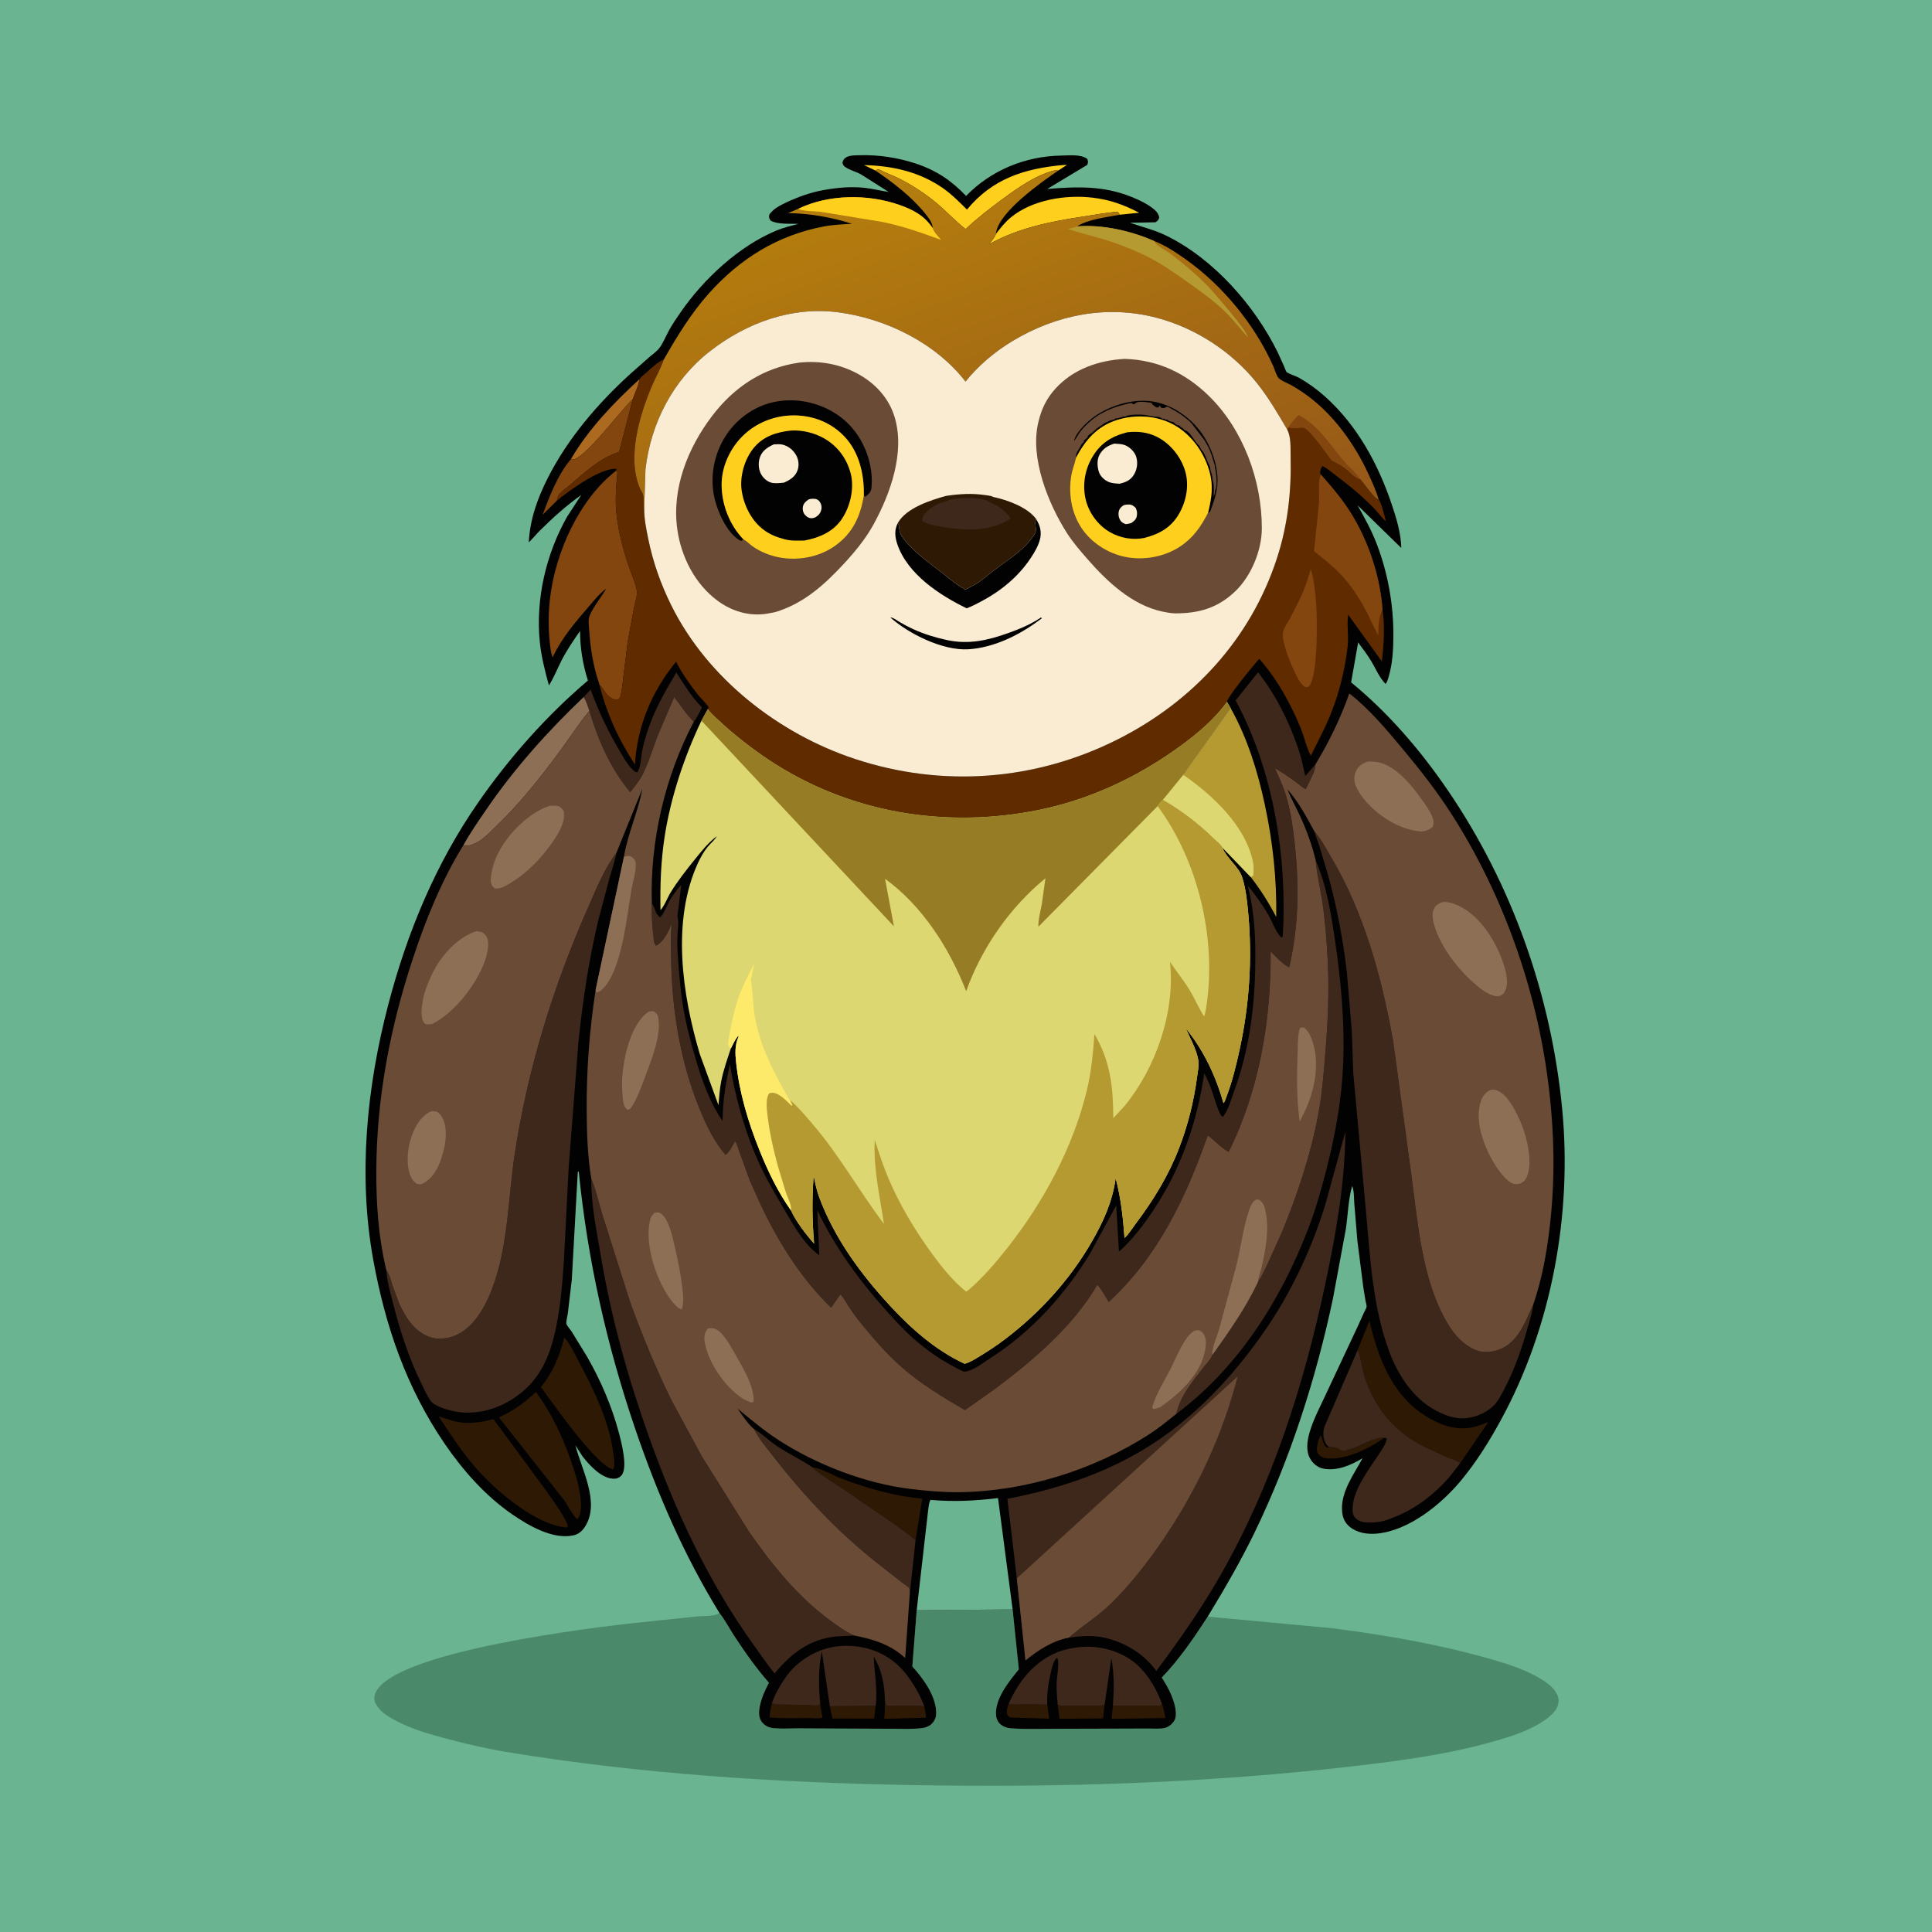 <svg version="1.1" xmlns="http://www.w3.org/2000/svg" style="display: block;" viewBox="0 0 2048 2048" width="1024" height="1024">
<defs>
	<linearGradient id="Gradient1" gradientUnits="userSpaceOnUse" x1="948.303" y1="181.351" x2="1112.09" y2="643.802">
		<stop class="stop0" offset="0" stop-opacity="1" stop-color="rgb(181,126,13)"/>
		<stop class="stop1" offset="1" stop-opacity="1" stop-color="rgb(150,88,25)"/>
	</linearGradient>
</defs>
<path transform="translate(0,0)" fill="rgb(106,180,145)" d="M -0 -0 L 2048 0 L 2048 2048 L -0 2048 L -0 -0 z"/>
<path transform="translate(0,0)" fill="rgb(74,138,106)" d="M 971.741 1706.96 L 1073.43 1706.07 L 1080 1769.57 C 1069.62 1782.34 1053.89 1801.4 1055.93 1819 C 1056.38 1822.85 1058.29 1826.31 1061.45 1828.58 C 1064.59 1830.83 1067.7 1831.69 1071.5 1832.01 C 1085.94 1833.23 1100.81 1832.65 1115.3 1832.6 L 1183.45 1832.42 L 1217.25 1832.31 C 1222.68 1832.29 1230 1832.98 1235.21 1831.61 C 1239.19 1830.56 1243.57 1826.78 1245.27 1823.05 C 1248.6 1815.7 1244.36 1803.29 1241.37 1796.19 C 1238.72 1789.91 1235.16 1784.02 1231.51 1778.28 C 1250.43 1758.61 1265.42 1736.48 1280.25 1713.69 L 1412.5 1725.98 C 1469.25 1733.36 1525.95 1743.03 1581 1758.93 C 1599.62 1764.31 1619.1 1770.51 1635.5 1781.04 C 1640.84 1784.47 1646.75 1789 1649.78 1794.69 L 1650.32 1795.74 C 1652.2 1799.18 1652.57 1802.07 1651.87 1806 C 1650.63 1813.02 1643.83 1818.91 1638.34 1822.85 C 1622.48 1834.24 1602.45 1840.5 1583.88 1845.83 C 1536.04 1859.55 1485.84 1866.28 1436.52 1872.04 C 1281.76 1890.12 1126.31 1895.01 970.593 1892.33 C 825.695 1889.84 680.597 1880.81 537.502 1857.27 C 516.241 1853.78 495.259 1848.89 474.438 1843.38 C 456.547 1838.64 438.747 1833.7 422.176 1825.3 C 414.592 1821.45 405.438 1816.67 400.497 1809.48 L 399.853 1808.5 L 397.777 1805.15 C 396.37 1802.14 396.593 1798.01 397.807 1795 C 415.88 1750.16 632.915 1724.58 679.498 1719.69 L 738.421 1713.56 C 744.976 1712.87 755.178 1713.48 760.999 1710.82 L 762.735 1709.97 C 768.601 1717.3 773.208 1726.3 778.365 1734.19 C 789.569 1751.33 801.651 1768.35 815.105 1783.78 C 810.778 1791.92 806.817 1800.74 805.198 1809.88 C 804.307 1814.91 804.169 1820.83 807.394 1825.11 C 810.642 1829.42 814.876 1831.42 820.154 1831.93 C 828.434 1832.74 837.233 1832.11 845.568 1832.11 L 888.277 1832.32 L 942.969 1832.56 C 954.188 1832.59 965.997 1833.19 977.154 1831.91 C 980.736 1831.5 984.276 1830.31 987.019 1827.92 C 989.967 1825.36 992.135 1821.44 992.338 1817.5 C 993.293 1799.06 978.787 1779.35 967.1 1766.55 L 971.741 1706.96 z"/>
<path transform="translate(0,0)" fill="rgb(2,2,2)" d="M 762.735 1709.97 C 724.893 1648.38 696.979 1583.77 673.642 1515.49 C 643.276 1426.64 622.759 1335.18 613.5 1241.72 L 612.464 1242.5 L 606.145 1356.39 L 601.912 1392.36 C 601.627 1394.39 599.913 1401.57 600.395 1403.25 C 600.99 1405.33 604.716 1409.54 605.98 1411.5 L 622.25 1438 C 636.569 1462.83 648.63 1490.78 655.949 1518.5 C 658.446 1527.96 666.291 1556.91 658.332 1564.5 C 655.785 1566.93 652.989 1567.75 649.5 1567.47 C 636.817 1566.46 624.734 1553.11 617.451 1543.71 L 609.964 1532.12 C 616.179 1557.12 636.131 1591.89 620.676 1617.5 C 617.801 1622.26 613.862 1626.13 608.32 1627.43 C 586.488 1632.55 560.405 1617.23 543.301 1605.5 C 514.655 1585.84 490.717 1558.76 471.235 1530.22 C 430.678 1470.81 408.418 1405.68 395.629 1335.32 C 379.365 1245.84 388.772 1151.72 411.745 1064.31 C 431.789 988.059 461.814 915.594 506.934 850.613 C 539.494 803.72 579.556 758.321 623.218 721.39 C 617.816 704.604 614.884 686.558 614.864 668.901 C 607.933 678.785 601.12 688.8 595.559 699.536 C 590.919 708.493 587.285 718.072 581.883 726.598 C 577.698 711.178 573.73 695.952 572.166 680 C 567.745 634.929 578.827 587.205 601.066 547.887 L 616.152 524.663 C 600.452 535.892 585.931 548.882 572.247 562.491 C 568.202 566.513 564.62 571.032 560.521 574.971 C 561.724 550.664 569.727 528.307 580.652 506.72 C 601.968 464.603 633.901 427.374 668.756 395.813 L 688.343 378.513 C 691.686 375.604 695.912 372.787 698.648 369.303 C 702.828 363.981 705.872 356.254 709.161 350.239 C 712.856 343.483 717.282 337.074 721.663 330.748 C 745.935 295.7 783.026 261.125 822.643 244.535 C 830.268 241.342 838.431 239.417 846.396 237.269 C 837.709 236.938 824.638 238.131 817 233.933 C 814.989 230.933 815.027 231.055 815.5 227.473 C 819.919 221.175 827.013 217.622 833.843 214.44 C 846.578 208.505 859.488 203.87 873.35 201.418 C 887.762 198.868 902.046 197.534 916.663 199.115 C 925.232 200.042 933.502 202.289 941.971 203.444 L 913 185.044 C 907.653 181.999 900.358 180.323 895.587 176.746 C 893.797 175.404 893.637 174.533 893.013 172.5 C 893.801 169.618 894.35 168.362 897 166.76 C 900.803 164.46 907.035 164.703 911.354 164.558 C 930.907 163.904 951.434 167.069 970.056 173.137 C 992.302 180.384 1008.08 191.042 1024.11 207.679 C 1050.48 180.504 1086.83 165.561 1124.79 164.921 C 1133.19 164.78 1145.87 163.296 1152.62 168.5 C 1153.49 171.629 1153.67 171.808 1152.5 174.8 L 1110.11 200.321 C 1141.86 197.77 1169.71 196.624 1199.91 208.911 C 1208.12 212.251 1217.4 216.614 1224.08 222.552 C 1226.74 224.922 1228.01 227.067 1228.86 230.5 C 1227.71 233.639 1227.6 233.76 1224.83 235.63 L 1197.82 236.15 C 1211.09 240.685 1223.94 243.715 1236.69 249.996 C 1286.81 274.695 1330.1 323.997 1354.49 373.602 L 1361.37 388.746 C 1361.84 389.795 1363.1 393.637 1363.79 394.28 C 1366.13 396.45 1373.74 398.564 1377.01 400.432 C 1386.81 406.024 1396.28 412.896 1404.68 420.428 C 1438.82 451.043 1461.08 492.138 1475.47 535.165 C 1480.47 550.138 1484.98 565.022 1485.44 580.907 L 1439.12 535.651 C 1446.33 548.691 1453.65 561.732 1459.04 575.656 C 1471.25 607.186 1477.29 641.016 1477.04 674.812 C 1476.93 688.853 1476.12 703.459 1472.16 717 C 1471.37 719.692 1470.59 722.876 1468.75 724.999 C 1462 718.084 1458.56 709.141 1453.64 700.975 C 1449.44 693.998 1444.44 687.465 1439.57 680.95 L 1439.37 682.847 L 1432.24 723.328 C 1471.85 755.785 1505.73 795.312 1534.55 837.487 C 1602.83 937.398 1644.4 1055.09 1655.97 1175.5 C 1666.7 1287.1 1644.94 1406.42 1591.08 1505.16 C 1578.69 1527.85 1565.08 1549.77 1548.52 1569.68 C 1527.65 1594.78 1493.08 1622.83 1459.17 1625.7 C 1449.26 1626.54 1438.42 1624.93 1430.63 1618.38 C 1424.84 1613.51 1422.91 1607.81 1422.58 1600.4 C 1421.71 1580.62 1435.44 1562.45 1444.31 1545.8 C 1432.15 1553.26 1416.66 1559.87 1402.05 1556.64 C 1396.62 1555.44 1391.9 1551.37 1389.09 1546.69 C 1383.94 1538.12 1385.63 1527.37 1388.26 1518.24 C 1392.16 1504.7 1399.13 1491.72 1405.04 1478.94 L 1439.24 1406.04 L 1445.96 1391.24 C 1446.65 1389.7 1448.39 1386.86 1448.65 1385.27 C 1448.85 1383.95 1447.88 1380.97 1447.63 1379.55 L 1445.17 1364.66 L 1438.86 1315.14 L 1435.6 1275.7 C 1435.17 1270.13 1435.52 1262.32 1433.36 1257.22 C 1429.23 1271.34 1428.81 1288.33 1426.65 1302.94 L 1412.93 1376.82 C 1394.98 1461.4 1367.73 1546.49 1329.98 1624.39 C 1315.08 1655.12 1297.94 1684.51 1280.25 1713.69 C 1265.42 1736.48 1250.43 1758.61 1231.51 1778.28 C 1235.16 1784.02 1238.72 1789.91 1241.37 1796.19 C 1244.36 1803.29 1248.6 1815.7 1245.27 1823.05 C 1243.57 1826.78 1239.19 1830.56 1235.21 1831.61 C 1230 1832.98 1222.68 1832.29 1217.25 1832.31 L 1183.45 1832.42 L 1115.3 1832.6 C 1100.81 1832.65 1085.94 1833.23 1071.5 1832.01 C 1067.7 1831.69 1064.59 1830.83 1061.45 1828.58 C 1058.29 1826.31 1056.38 1822.85 1055.93 1819 C 1053.89 1801.4 1069.62 1782.34 1080 1769.57 L 1073.43 1706.07 L 971.741 1706.96 L 967.1 1766.55 C 978.787 1779.35 993.293 1799.06 992.338 1817.5 C 992.135 1821.44 989.967 1825.36 987.019 1827.92 C 984.276 1830.31 980.736 1831.5 977.154 1831.91 C 965.997 1833.19 954.188 1832.59 942.969 1832.56 L 888.277 1832.32 L 845.568 1832.11 C 837.233 1832.11 828.434 1832.74 820.154 1831.93 C 814.876 1831.42 810.642 1829.42 807.394 1825.11 C 804.169 1820.83 804.307 1814.91 805.198 1809.88 C 806.817 1800.74 810.778 1791.92 815.105 1783.78 C 801.651 1768.35 789.569 1751.33 778.365 1734.19 C 773.208 1726.3 768.601 1717.3 762.735 1709.97 z"/>
<path transform="translate(0,0)" fill="rgb(46,25,5)" d="M 1467.08 1524.15 C 1451.58 1535.79 1424.12 1548.81 1404.5 1545.63 C 1401.67 1545.18 1398.78 1543.31 1397.1 1541 C 1394.89 1537.95 1396.54 1530.75 1397.46 1527.31 L 1399.5 1521.81 L 1400.68 1522.5 L 1400.99 1523.73 C 1401.94 1527.42 1403.03 1530.28 1405.05 1533.5 L 1407.47 1534.74 L 1408.76 1533.86 C 1411.86 1533.99 1416.25 1534.04 1418.88 1535.79 C 1419.81 1536.41 1421.86 1537.97 1423 1538.08 C 1425.43 1538.3 1429.28 1536.88 1431.66 1536.17 C 1442.59 1532.92 1456.11 1523.43 1467.08 1524.15 z"/>
<path transform="translate(0,0)" fill="rgb(46,25,5)" d="M 937.996 1802.37 L 939.24 1807.5 C 942.371 1808.88 946.75 1808.32 950.188 1808.34 C 959.854 1808.41 970.222 1807.7 979.786 1808.86 C 980.778 1812.75 981.17 1816.82 981.714 1820.8 L 937.2 1822.04 C 938.159 1815.54 937.964 1808.93 937.996 1802.37 z"/>
<path transform="translate(0,0)" fill="rgb(46,25,5)" d="M 879.688 1808.69 L 928.262 1808.25 L 926.659 1821.75 L 882.366 1821.67 L 879.688 1808.69 z"/>
<path transform="translate(0,0)" fill="rgb(46,25,5)" d="M 1069.24 1806 C 1074.07 1807.61 1079.95 1806.6 1085 1806.61 L 1110.19 1807.03 L 1112.12 1821.86 L 1071.07 1820.65 C 1069.65 1819.76 1068.52 1819.49 1067.88 1817.83 C 1066.43 1814.1 1068.05 1809.62 1069.24 1806 z"/>
<path transform="translate(0,0)" fill="rgb(46,25,5)" d="M 1121.17 1806.99 C 1126.11 1809.02 1133.54 1808.02 1138.9 1807.99 C 1149.42 1807.92 1160.36 1808.44 1170.82 1807.56 L 1169.34 1821.6 L 1123.09 1821.95 L 1121.17 1806.99 z"/>
<path transform="translate(0,0)" fill="rgb(46,25,5)" d="M 1231.77 1806.14 C 1233.5 1811.04 1234.4 1816.07 1235.4 1821.16 L 1178.25 1822.04 L 1179.75 1808.02 L 1230 1807.97 L 1231.77 1806.14 z"/>
<path transform="translate(0,0)" fill="rgb(46,25,5)" d="M 818.257 1805.22 C 821.611 1807.31 826.473 1806.86 830.342 1806.95 L 855.432 1807.41 C 858.417 1807.46 864.337 1808.42 867.005 1807.69 C 868.474 1807.29 868.531 1807.07 869.449 1806.2 L 871.854 1820.84 C 867.918 1822.04 861.427 1821.23 857.217 1821.24 C 843.419 1821.28 829.458 1821.77 815.704 1820.56 C 816.025 1815.33 817.137 1810.33 818.257 1805.22 z"/>
<path transform="translate(0,0)" fill="rgb(172,106,32)" d="M 677.708 402.081 C 677.121 409.058 672.917 416.541 670.705 423.265 C 658.589 433.782 619.235 487.907 606.555 487.039 L 605.141 486.8 C 623.813 454.806 650.609 426.927 677.708 402.081 z"/>
<path transform="translate(0,0)" fill="rgb(130,70,14)" d="M 670.705 423.265 L 656.288 479.087 L 654.554 479.662 C 634.88 486.474 619.052 501.497 603.527 514.713 C 600.12 517.614 593.59 521.923 591.63 525.801 L 590.243 530.824 L 575.214 545.662 C 582.42 526.21 591.517 502.571 605.141 486.8 L 606.555 487.039 C 619.235 487.907 658.589 433.782 670.705 423.265 z"/>
<path transform="translate(0,0)" fill="rgb(46,25,5)" d="M 860.972 1555.3 C 871.685 1556.74 881.626 1563.46 891.71 1567.26 C 919.388 1577.69 948.073 1586.09 977.665 1588.63 L 970.59 1632.02 C 968.914 1631.55 965.877 1628.65 964.375 1627.53 L 948.876 1616.17 L 893.899 1578.48 C 882.819 1571.03 870.916 1564.3 860.972 1555.3 z"/>
<path transform="translate(0,0)" fill="rgb(254,207,29)" d="M 1055.74 247.917 C 1060.54 241.608 1065.74 235.159 1071.92 230.157 C 1094.67 211.746 1129.59 206.177 1158.06 209.524 C 1176.73 211.718 1190.97 216.971 1207.62 225.522 L 1187.08 227.591 L 1184.86 224.472 C 1173.32 225.249 1161.51 227.527 1150.06 229.258 C 1114.66 234.612 1080.25 241.185 1048.57 258.807 C 1050.9 255.578 1054.57 251.679 1055.74 247.917 z"/>
<path transform="translate(0,0)" fill="rgb(254,207,29)" d="M 927.748 180.645 L 915.89 174.994 C 946.215 175.708 975.306 182.19 1000.44 200.081 C 1009.44 206.486 1017.18 214.43 1025.02 222.161 C 1052.06 189.466 1085.8 178.645 1126.95 174.923 L 1130.96 174.805 L 1121.95 180.719 C 1120.37 180.649 1118.65 180.415 1117.1 180.817 C 1097.97 185.796 1079.65 198.644 1063.95 210.148 C 1049.9 220.442 1036.3 230.908 1023.58 242.855 C 1012.25 234 1002.47 223.119 991.279 214.036 C 979.584 204.547 966.599 196.068 953.155 189.28 C 946.533 185.935 939.413 183.544 932.851 180.17 C 930.774 179.101 929.914 179.998 927.748 180.645 z"/>
<path transform="translate(0,0)" fill="rgb(61,40,27)" d="M 618.704 738.878 L 626.104 730.974 C 634.376 754.041 645.101 776.301 657.651 797.339 C 661.93 804.512 666.819 813.52 673.64 818.403 L 675.665 818.651 C 679.524 812.559 679.545 801.235 681.082 794.1 C 682.713 786.524 684.982 779.055 687.5 771.729 C 694.885 750.245 705.439 732.324 716.931 712.871 C 725.157 725.408 733.318 739.296 744.091 749.839 C 741.511 754.924 739.049 760.582 735.494 765.054 C 727.601 757.567 721.485 747.431 714.616 738.919 L 697.163 779.944 C 691.904 793.665 687.442 809.217 680.563 822.13 C 677.266 828.32 672.259 834.15 668.119 839.832 C 647.502 815.265 633.765 784.19 624.797 753.571 C 622.934 748.459 621.638 743.517 618.704 738.878 z"/>
<path transform="translate(0,0)" fill="rgb(141,111,86)" d="M 618.704 738.878 C 621.638 743.517 622.934 748.459 624.797 753.571 C 614.269 766.069 605.289 780.17 595.624 793.374 C 574.277 822.535 551.343 851.644 525.205 876.61 C 517.957 883.534 511.098 891.355 501.5 894.908 L 500.089 895.439 C 496.897 896.603 494.523 897.323 491.232 895.922 C 498.13 883.172 506.837 870.859 514.988 858.879 C 544.645 815.29 580.547 775.183 618.704 738.878 z"/>
<path transform="translate(0,0)" fill="rgb(46,25,5)" d="M 568.114 1475.49 C 584.515 1497.94 595.778 1521.58 604.962 1547.69 C 610.031 1562.11 614.613 1576.5 615.706 1591.84 C 616.119 1597.65 615.951 1606.03 611.927 1610.61 C 606.847 1605.71 602.49 1596.93 598.485 1590.88 L 528.892 1502.52 C 544.21 1495.5 555.907 1487.14 568.114 1475.49 z"/>
<path transform="translate(0,0)" fill="rgb(46,25,5)" d="M 598.174 1417.75 C 604.202 1424.21 608.701 1434.28 612.897 1442.09 C 630.102 1474.11 647.232 1509.28 650.822 1546 C 651.163 1549.48 651.902 1554.89 649.682 1557.6 C 644.713 1555.98 640.942 1552.5 636.901 1549.3 C 612.44 1525.79 593.62 1497.56 573.415 1470.46 C 586.599 1453.72 592.866 1438.32 598.174 1417.75 z"/>
<path transform="translate(0,0)" fill="rgb(46,25,5)" d="M 1439.28 1430.85 L 1451.67 1399.99 C 1459.97 1436.12 1473.74 1474.25 1505.02 1496.81 C 1520.47 1507.96 1539.24 1516.66 1558.82 1513.41 C 1565.3 1512.33 1571.58 1509.74 1577.69 1507.43 L 1547.79 1551.15 C 1544.89 1548.05 1538.45 1546.55 1534.5 1544.89 L 1510.47 1533.88 C 1478.84 1518.3 1457.76 1493.73 1446.82 1459.85 C 1443.96 1450.99 1443.04 1441.32 1439.95 1432.68 L 1439.28 1430.85 z"/>
<path transform="translate(0,0)" fill="rgb(46,25,5)" d="M 464.907 1501.4 L 479.676 1506.07 L 481.336 1506.5 C 494.866 1510.08 509.837 1508.01 523.057 1504.3 L 576.342 1576.67 C 585.353 1589.42 594.67 1601.46 601.5 1615.58 L 601.785 1618.84 C 599.631 1619.26 597.956 1619.03 595.826 1618.63 C 579.808 1615.61 564.36 1607.01 551.144 1597.8 C 531.942 1584.41 513.996 1567.92 499.115 1549.81 C 486.505 1534.46 475.93 1517.87 464.907 1501.4 z"/>
<path transform="translate(0,0)" fill="rgb(61,40,27)" d="M 799.445 1514.96 C 808.032 1519.87 815.524 1527.56 823.906 1533.12 C 835.904 1541.07 849.116 1547.24 860.972 1555.3 C 870.916 1564.3 882.819 1571.03 893.899 1578.48 L 948.876 1616.17 L 964.375 1627.53 C 965.877 1628.65 968.914 1631.55 970.59 1632.02 L 964.416 1689.34 C 964.267 1687.87 964.377 1684.73 963.825 1683.5 C 963.286 1682.29 957.646 1678.69 956.348 1677.68 L 930.876 1657.65 C 888.464 1624.52 851.133 1584.53 818.286 1541.99 C 811.745 1533.52 803.932 1524.67 799.445 1514.96 z"/>
<path transform="translate(0,0)" fill="rgb(61,40,27)" d="M 1069.24 1806 C 1080.06 1781.52 1096.94 1760.49 1122.58 1750.77 C 1127.52 1748.9 1132.81 1747.78 1138 1746.91 L 1139.48 1746.65 C 1160.75 1743.21 1184.2 1748.33 1201.42 1761.4 C 1215.28 1771.92 1226 1789.96 1231.77 1806.14 L 1230 1807.97 L 1179.75 1808.02 C 1180.91 1790.19 1181.28 1775.38 1178.1 1757.67 L 1170.82 1807.56 C 1160.36 1808.44 1149.42 1807.92 1138.9 1807.99 C 1133.54 1808.02 1126.11 1809.02 1121.17 1806.99 C 1120.6 1799.7 1119.92 1792.31 1120.02 1784.99 C 1120.12 1777.84 1123.08 1764.43 1121.04 1758 L 1119.84 1757.68 C 1116.76 1760.99 1115.37 1766.67 1114.34 1771.04 C 1111.78 1781.92 1109.79 1793.31 1110.07 1804.51 L 1110.19 1807.03 L 1085 1806.61 C 1079.95 1806.6 1074.07 1807.61 1069.24 1806 z"/>
<path transform="translate(0,0)" fill="rgb(61,40,27)" d="M 818.257 1805.22 C 821.872 1795.14 826.768 1786.9 832.78 1778.11 C 837.841 1770.71 844.658 1764.12 852 1759 C 869.942 1746.51 890.168 1742.29 911.773 1745.83 C 932.447 1749.22 950.494 1760.32 962.625 1777.42 L 963.779 1779.06 C 970.797 1788.86 975.535 1797.53 979.786 1808.86 C 970.222 1807.7 959.854 1808.41 950.188 1808.34 C 946.75 1808.32 942.371 1808.88 939.24 1807.5 L 937.996 1802.37 C 937.84 1786.32 934.714 1769.84 926.179 1756.01 C 926.716 1773.51 930.54 1790.66 928.262 1808.25 L 879.688 1808.69 L 871.14 1750.5 C 867.316 1769.45 867.782 1787.09 869.449 1806.2 C 868.531 1807.07 868.474 1807.29 867.005 1807.69 C 864.337 1808.42 858.417 1807.46 855.432 1807.41 L 830.342 1806.95 C 826.473 1806.86 821.611 1807.31 818.257 1805.22 z"/>
<path transform="translate(0,0)" fill="rgb(106,180,145)" d="M 971.741 1706.96 L 983.131 1607.39 C 983.678 1603.82 984.326 1592.28 986.449 1589.96 C 1011.14 1592.12 1033.45 1590.96 1057.95 1588.05 L 1073.43 1706.07 L 971.741 1706.96 z"/>
<path transform="translate(0,0)" fill="rgb(61,40,27)" d="M 1439.28 1430.85 L 1439.95 1432.68 C 1443.04 1441.32 1443.96 1450.99 1446.82 1459.85 C 1457.76 1493.73 1478.84 1518.3 1510.47 1533.88 L 1534.5 1544.89 C 1538.45 1546.55 1544.89 1548.05 1547.79 1551.15 L 1535.89 1566.34 C 1520.64 1583.73 1501.68 1598.45 1480.25 1607.33 C 1472.67 1610.47 1465.79 1613.27 1457.5 1613.72 C 1450.35 1614.1 1442.29 1614.67 1436.85 1609.14 C 1433.48 1605.71 1433.65 1601.75 1433.93 1597.29 C 1435.11 1578.61 1450.2 1558.82 1460.19 1543.7 C 1463.52 1538.67 1469.64 1530.58 1470.08 1524.55 L 1467.08 1524.15 C 1456.11 1523.43 1442.59 1532.92 1431.66 1536.17 C 1429.28 1536.88 1425.43 1538.3 1423 1538.08 C 1421.86 1537.97 1419.81 1536.41 1418.88 1535.79 C 1416.25 1534.04 1411.86 1533.99 1408.76 1533.86 C 1407.15 1532.93 1405.88 1531.16 1405.05 1529.5 C 1402.37 1524.09 1402.1 1517.35 1404.25 1511.78 L 1439.28 1430.85 z"/>
<path transform="translate(0,0)" fill="rgb(181,154,50)" d="M 1304.58 750.697 C 1322.34 782.529 1333.18 817.573 1340.79 853.078 C 1349.21 892.359 1353.51 931.877 1352.85 972.071 C 1345.05 957.056 1336.31 943.189 1325.94 929.81 L 1295.74 898.432 C 1293.98 895.198 1289.24 891.491 1286.48 888.791 C 1270.19 872.883 1252.24 859.187 1232.52 847.909 L 1254.26 821.301 L 1304.58 750.697 z"/>
<path transform="translate(0,0)" fill="rgb(220,215,112)" d="M 1254.26 821.301 C 1285.29 842.802 1320.86 875.693 1328.34 914.396 C 1329.21 918.887 1328.9 923.42 1328.61 927.95 L 1325.94 929.81 L 1295.74 898.432 C 1293.98 895.198 1289.24 891.491 1286.48 888.791 C 1270.19 872.883 1252.24 859.187 1232.52 847.909 L 1254.26 821.301 z"/>
<path transform="translate(0,0)" fill="rgb(61,40,27)" d="M 1394.82 912.567 C 1406.39 938.587 1411.37 970.729 1415.46 998.842 C 1421.59 1040.96 1425.54 1084.64 1423.84 1127.22 C 1422.34 1164.93 1415.6 1202.21 1406.3 1238.7 C 1400.85 1260.09 1394.74 1281.75 1386.83 1302.36 C 1357.74 1378.19 1312.58 1449.61 1247 1498.76 C 1250.44 1481.02 1263.98 1464.43 1274.89 1450.59 C 1278.3 1446.27 1283.39 1441.12 1285.39 1435.99 C 1303.14 1411.16 1320.26 1386.67 1333.45 1359.01 C 1336.91 1354.28 1339.48 1348.43 1342.12 1343.22 L 1358.86 1306.25 C 1375.58 1265.82 1389.35 1224 1397.49 1180.95 C 1401.39 1160.32 1403.06 1138.89 1404.78 1117.97 C 1407.51 1084.88 1409.12 1052.56 1407.49 1019.28 C 1406.45 997.951 1404.8 976.576 1401.67 955.443 C 1399.56 941.159 1395.83 926.96 1394.82 912.567 z"/>
<path transform="translate(0,0)" fill="rgb(130,70,14)" d="M 653.039 499.012 L 654.511 500.482 C 653.013 515.633 651.878 531.336 653.685 546.5 C 655.867 564.811 660.632 582.795 666.509 600.253 C 669.283 608.493 673.456 617.293 675.029 625.784 C 675.998 631.016 673.139 638.917 672.071 644.132 L 665.499 679.645 L 660.586 719.348 C 659.734 726.002 659.228 733.08 657.269 739.5 C 655.804 740.795 655.475 741.811 653.402 741.652 C 648.242 741.254 644.791 738.068 641.769 734.105 L 638.816 729.696 C 637.835 728.17 636.873 727.198 635.513 726.025 L 632.415 715.955 C 627.919 700.206 625.564 683.738 624.526 667.416 C 624.217 662.557 623.181 657.03 625.105 652.454 C 629.218 642.671 637.235 633.447 642.484 624.062 C 636.1 628.516 629.753 636.524 624.613 642.434 C 610.388 658.794 595.964 675.735 586.492 695.398 L 585.815 696.819 C 583.785 692.078 583.296 685.514 582.722 680.341 C 580.985 664.702 581.312 648.109 583.272 632.5 C 589.32 584.337 614.271 529.215 653.039 499.012 z"/>
<path transform="translate(0,0)" fill="rgb(61,40,27)" d="M 626.841 1249.7 C 631.918 1261.28 634.414 1274.23 638.142 1286.34 L 668.04 1380.53 C 680.831 1415.62 695.326 1450.86 711.798 1484.37 L 743.673 1543.31 L 793.652 1623.17 C 817.596 1657.69 844.572 1691.38 878.486 1716.62 C 886.854 1722.84 895.935 1729.6 905.517 1733.75 L 886.742 1734.67 C 858.307 1737.37 838.749 1752.65 821.109 1773.92 C 813.382 1764.47 806.572 1754.37 799.453 1744.48 C 750.27 1676.08 715.812 1601.3 687.655 1522.25 C 665.428 1459.85 648.104 1397.54 637.076 1332.2 C 632.581 1305.57 626.417 1276.77 626.841 1249.7 z"/>
<path transform="translate(0,0)" fill="rgb(61,40,27)" d="M 1393.55 881.759 C 1400.45 889.375 1405.56 899.404 1410.82 908.25 C 1446.07 967.56 1464.68 1036.12 1476.79 1103.59 L 1495.48 1241.01 C 1502.65 1292.31 1506.29 1351.74 1531.7 1398.01 C 1537.65 1408.85 1544.62 1418.97 1555 1426.04 C 1560.67 1429.9 1566.57 1432.8 1573.52 1433.11 C 1584.39 1433.59 1594.62 1429.65 1602.55 1422.15 C 1613.8 1411.49 1618.83 1396.42 1625.38 1382.73 C 1624.57 1390.73 1621.84 1398.47 1619.71 1406.19 C 1612.46 1432.45 1602.61 1460.1 1588.49 1483.5 C 1582.48 1493.46 1570.68 1500.09 1559.51 1502.5 C 1544.14 1505.82 1529.78 1500.22 1516.94 1492.21 C 1495.92 1479.09 1481.31 1455.9 1472.79 1433.06 C 1455.06 1385.5 1452.54 1334.06 1447.98 1284 L 1434.53 1137.73 L 1432.94 1092.52 L 1427.65 1029.52 C 1423.54 995.659 1417.19 961.366 1408.04 928.5 L 1398.55 896.667 C 1396.91 891.637 1394.76 886.946 1393.55 881.759 z"/>
<path transform="translate(0,0)" fill="rgb(61,40,27)" d="M 409.69 1346.72 C 413.072 1351.36 414.245 1356.91 415.941 1362.32 L 422.663 1380.58 C 428.708 1394.79 438.789 1410.83 453.891 1416.67 L 455 1417.09 C 460.095 1419.02 465.382 1419.37 470.779 1418.77 C 497.99 1415.76 513.408 1388.21 522.046 1365.11 C 538.775 1320.37 538.579 1270.06 545.666 1223.17 C 559.242 1133.36 586.611 1045.15 623.286 962.195 C 631.931 942.642 640.445 921.082 653.431 904.033 C 651.902 912.681 648.799 921.151 646.401 929.596 L 634.604 974.07 C 624.233 1016.88 617.647 1061.17 613.112 1104.96 L 602.86 1236.92 L 597.737 1336.85 C 595.893 1363.23 593.718 1390.66 587.347 1416.35 C 580.915 1442.3 570.307 1463.81 547.967 1479.8 L 546.571 1480.82 C 529.096 1493.3 505.56 1500.15 484.172 1496.5 C 476.612 1495.21 461.23 1491.34 456.62 1485.04 C 452.668 1479.63 449.855 1472.99 446.885 1467 C 433.198 1439.4 423.347 1408.54 415.929 1378.71 C 413.346 1368.32 410.079 1357.43 409.69 1346.72 z"/>
<path transform="translate(0,0)" fill="rgb(61,40,27)" d="M 690.968 957.717 C 692.083 959.577 693.351 961.474 694.003 963.552 C 695.262 967.563 696.264 969.581 699.5 972.484 C 703.61 969.677 707.61 958.174 710.409 953.639 C 713.893 947.993 717.703 942.862 722.175 937.965 L 719.001 963.834 C 718.698 966.595 717.748 970.544 718.415 973.144 C 719.724 978.241 718.455 984.261 718.221 989.5 C 717.867 997.405 717.925 1005.29 718.509 1013.18 C 719.892 1031.83 721.204 1050.15 724.353 1068.64 C 727.668 1088.1 732.812 1107 738.446 1125.89 C 744.839 1147.32 753.05 1169.78 765.93 1188.17 C 766.184 1166.98 769.138 1148.68 773.797 1128.01 L 775.71 1139.5 C 781.856 1171.53 791.389 1204.24 805.065 1233.88 C 813.089 1251.27 822.827 1267.48 832.464 1283.99 C 841.746 1299.89 853.148 1320.01 868.471 1330.58 L 866.379 1282.76 C 887.383 1327.8 920.717 1370.26 954.89 1406.03 C 971.106 1423 992.751 1439.68 1013.83 1450.13 C 1016.32 1451.36 1020.69 1454.3 1023.5 1453.9 C 1032.22 1452.69 1043.88 1443.45 1051.24 1438.72 C 1093.83 1411.39 1129.71 1371.36 1155.85 1328.22 L 1183.23 1277.85 L 1186.11 1326.18 L 1187.1 1326.01 C 1200.97 1313.44 1212.8 1297.73 1223.11 1282.15 C 1251.99 1238.48 1268.87 1189.93 1276.47 1138.26 C 1278.57 1140.79 1279.72 1144.11 1281.06 1147.09 C 1285.92 1157.92 1288.27 1170.19 1293.36 1180.65 C 1294.34 1182.67 1294.31 1183.01 1296.5 1183.75 L 1298.28 1181.24 C 1302.93 1173.71 1305.41 1164.29 1308.47 1155.97 C 1324.37 1112.62 1330.18 1066.92 1330.68 1020.96 C 1330.99 992.971 1329.8 966.334 1322.74 939.135 C 1330.82 948.377 1338.27 959.212 1344.5 969.791 C 1348.91 977.281 1352.07 987.627 1358.15 993.743 L 1359.74 993 C 1364.89 909.474 1349.82 816.521 1309.81 742.416 L 1333.55 712.744 C 1352.78 736.655 1368.47 768.876 1377.69 798.129 C 1380.21 806.137 1381.54 814.455 1383.7 822.561 L 1394.54 810.089 C 1394 814.12 1393.38 817.314 1391.68 821 L 1384.1 836.578 C 1380.25 834.565 1376.83 831.25 1373.29 828.695 C 1366.18 823.552 1358.95 818.635 1351.4 814.151 C 1355.6 823.986 1360.19 833.32 1363.27 843.614 C 1368.53 861.198 1371.04 880.276 1372.89 898.484 C 1377.26 941.451 1376.4 982.498 1366.77 1024.73 L 1366.16 1025.29 C 1358.75 1020.95 1352.6 1014.68 1346.89 1008.32 C 1347.53 1080.94 1334.98 1155.53 1302.43 1221.03 C 1296.65 1217.86 1291.33 1212.85 1286.39 1208.55 C 1284.52 1206.93 1282.51 1204.63 1280.21 1203.71 C 1257.19 1269.34 1227.35 1332.36 1175.26 1380.12 C 1171.54 1373.86 1167.92 1367.38 1163.3 1361.73 C 1137.72 1406.11 1093.66 1443.36 1052.97 1473.54 L 1022.88 1494.73 C 999.464 1481.14 976.946 1467.54 956.384 1449.73 C 941.151 1436.53 927.584 1420.76 914.753 1405.29 C 909.503 1398.96 904.629 1392.42 900.055 1385.58 C 897.464 1381.71 894.336 1375.05 890.745 1372.18 L 881.005 1386.15 C 847.499 1353.71 822.291 1312.24 803.142 1270.02 L 794.95 1251.57 L 782.918 1218.55 C 782.023 1216.12 780.972 1211.46 779.065 1209.78 C 776.725 1213.98 773.087 1221.39 769.144 1224.18 C 756.713 1209.74 748.493 1192.39 741.35 1174.87 C 721.572 1126.36 712.601 1072.7 711.521 1020.52 C 711.251 1007.46 710.822 994.405 711.764 981.364 L 711.927 979.241 C 708.545 987.437 703.613 998.167 695.5 1002.49 C 693.032 999.985 693.069 996.268 692.658 992.832 C 691.371 982.078 690.771 971.246 690.819 960.417 L 690.968 957.717 z"/>
<path transform="translate(0,0)" fill="rgb(61,40,27)" d="M 1077.88 1673.14 L 1067.9 1588.79 C 1117.77 1579.15 1165.48 1564.08 1209.52 1538.18 C 1264.19 1506.02 1308.95 1457.77 1344.21 1405.5 C 1370.21 1366.96 1391.42 1320.97 1405 1276.5 L 1426.12 1199.85 C 1425.84 1254.05 1416.03 1308.37 1404.83 1361.29 C 1382.03 1468.92 1348.12 1574.89 1293.21 1670.75 C 1273.17 1705.73 1249.88 1739.02 1225.74 1771.24 L 1225.15 1770.43 C 1212.55 1753.55 1194.66 1742.42 1174.5 1736.94 L 1172.79 1736.46 C 1160.3 1733.18 1145.46 1734.12 1132.8 1736.02 C 1116.33 1738.88 1099.64 1749.53 1087.08 1760.09 L 1077.88 1673.14 z"/>
<path transform="translate(0,0)" fill="rgb(105,75,54)" d="M 1077.88 1673.14 L 1311.93 1459.11 C 1296.45 1519.53 1269.62 1577.38 1234.86 1629.11 C 1218.14 1653.98 1199.32 1678.4 1177.91 1699.43 C 1163.85 1713.24 1147.3 1723.1 1132.8 1736.02 C 1116.33 1738.88 1099.64 1749.53 1087.08 1760.09 L 1077.88 1673.14 z"/>
<path transform="translate(0,0)" fill="rgb(97,43,0)" d="M 677.708 402.081 C 679.32 399.548 682.501 397.337 684.755 395.339 C 690.549 390.2 696.703 384.116 703.788 380.854 L 703.416 381.886 C 699.785 391.748 694.315 401.148 690.263 410.918 C 677.503 441.684 664.646 485.401 678.256 517.5 C 679.262 519.873 681.062 522.134 681.673 524.644 C 682.849 529.465 681.286 534.784 682.871 539.556 C 682.831 549.881 684.969 560.405 687.009 570.5 C 692.082 595.594 700.364 619.168 711.772 642.087 C 750.079 719.047 825.245 777.727 906.155 804.475 C 998.972 835.16 1097.53 827.777 1184.98 783.686 C 1264.51 743.593 1325.56 677.468 1353.45 592.301 C 1365.25 556.259 1369.01 520.959 1368.1 483.238 C 1367.88 474.329 1368.67 463.492 1364.58 455.419 L 1365.95 452.944 L 1367.64 453.502 C 1372.29 454.901 1378.82 452.367 1382.71 453.717 C 1388.83 455.841 1406.85 481.861 1411.51 487.871 C 1416.35 490.319 1421.13 492.888 1425.54 496.067 C 1430.76 499.827 1435.42 506.493 1441.74 507.869 C 1445.98 512.345 1456.66 528.581 1461.47 529.638 C 1464.24 531.927 1467.94 548.52 1469.13 552.626 C 1464.17 548.235 1460.07 542.416 1455.36 537.638 C 1442.99 525.089 1429.73 514.161 1415.61 503.633 C 1411.22 500.36 1406.85 496.262 1401.86 494.026 C 1399.91 496.673 1399.63 498.36 1399.34 501.5 L 1400.24 503.164 C 1412.02 516.426 1423.16 529.569 1432.53 544.711 C 1450.89 574.401 1463.09 611.407 1465.5 646.261 C 1468.27 664.698 1466.85 682.766 1464.86 701.181 L 1429.09 651.586 C 1427.52 662.306 1429.83 673.918 1428.59 684.929 C 1425.81 709.483 1419.75 734.304 1410.5 757.226 C 1404.43 772.265 1396.69 786.535 1389.57 801.079 C 1384.95 792.728 1382.62 781.262 1378.92 772.167 C 1368.31 746.063 1353.63 719.581 1334.91 698.4 C 1329.58 703.865 1301.07 738.941 1300.63 743.941 C 1288.31 761.678 1268.93 777.942 1251.65 790.541 C 1203.89 825.364 1150.61 849.838 1092.26 860.289 C 992.428 878.171 891.048 858.857 807.503 800.421 C 792.836 790.162 778.62 779 765.442 766.884 C 760.262 762.121 754.5 757.399 750.314 751.715 C 750.545 750.977 751.106 750.267 751.005 749.5 C 750.824 748.117 741.404 738.464 739.833 736.463 C 731.408 725.731 722.783 713.572 716.669 701.384 C 690.97 732.853 675.338 769.915 673.095 810.425 C 655.871 784.369 643.108 756.327 635.513 726.025 C 636.873 727.198 637.835 728.17 638.816 729.696 L 641.769 734.105 C 644.791 738.068 648.242 741.254 653.402 741.652 C 655.475 741.811 655.804 740.795 657.269 739.5 C 659.228 733.08 659.734 726.002 660.586 719.348 L 665.499 679.645 L 672.071 644.132 C 673.139 638.917 675.998 631.016 675.029 625.784 C 673.456 617.293 669.283 608.493 666.509 600.253 C 660.632 582.795 655.867 564.811 653.685 546.5 C 651.878 531.336 653.013 515.633 654.511 500.482 L 653.039 499.012 L 653.438 497.043 C 637.217 495.455 603.531 519.929 591.304 529.947 L 590.243 530.824 L 591.63 525.801 C 593.59 521.923 600.12 517.614 603.527 514.713 C 619.052 501.497 634.88 486.474 654.554 479.662 L 656.288 479.087 L 670.705 423.265 C 672.917 416.541 677.121 409.058 677.708 402.081 z"/>
<path transform="translate(0,0)" fill="rgb(130,70,14)" d="M 1389.47 603.165 C 1392.91 613.86 1394.04 626.871 1395.07 638.029 C 1396.44 652.847 1397.32 717.641 1387.5 727.502 C 1386.39 728.613 1385.29 728.364 1383.84 728.5 C 1380.31 726.451 1378.45 723.293 1376.19 720.017 C 1370.45 708.849 1365.77 698.195 1362.29 686.105 C 1360.85 681.135 1359.3 675.715 1360.03 670.5 C 1360.69 665.708 1365.13 659.699 1367.53 655.475 L 1378.83 633.174 C 1383.18 623.524 1386.61 613.346 1389.47 603.165 z"/>
<path transform="translate(0,0)" fill="rgb(130,70,14)" d="M 1465.5 646.261 C 1463.65 650.301 1462.75 652.473 1462.06 656.897 C 1461.19 662.484 1461.15 668.064 1460.97 673.715 L 1448 647.297 C 1440.47 633.2 1431.63 619.779 1420.57 608.172 C 1412.25 599.441 1402.34 591.809 1392.93 584.282 L 1398.2 533.114 C 1398.78 525.568 1396.84 509.274 1400.24 503.164 C 1412.02 516.426 1423.16 529.569 1432.53 544.711 C 1450.89 574.401 1463.09 611.407 1465.5 646.261 z"/>
<path transform="translate(0,0)" fill="url(#Gradient1)" d="M 927.748 180.645 C 929.914 179.998 930.774 179.101 932.851 180.17 C 939.413 183.544 946.533 185.935 953.155 189.28 C 966.599 196.068 979.584 204.547 991.279 214.036 C 1002.47 223.119 1012.25 234 1023.58 242.855 C 1036.3 230.908 1049.9 220.442 1063.95 210.148 C 1079.65 198.644 1097.97 185.796 1117.1 180.817 C 1118.65 180.415 1120.37 180.649 1121.95 180.719 C 1104.18 192.803 1059.48 224.325 1055.96 246.261 L 1055.74 247.917 C 1054.57 251.679 1050.9 255.578 1048.57 258.807 C 1080.25 241.185 1114.66 234.612 1150.06 229.258 C 1161.51 227.527 1173.32 225.249 1184.86 224.472 L 1187.08 227.591 C 1173.45 230.316 1153.39 232.27 1141.8 239.972 C 1168.69 237.849 1198.55 244.581 1223.09 255.335 C 1235.28 260.056 1246.02 267.217 1256.64 274.733 C 1296.14 302.685 1329.78 343.759 1349.64 387.939 C 1351.04 391.049 1353.22 398.861 1355.54 400.958 C 1358.66 403.769 1364.84 406.157 1368.61 408.236 C 1375.1 411.812 1381.29 415.925 1387.21 420.37 C 1414.6 440.924 1436.09 471.165 1450.37 501.955 C 1454.5 510.862 1458.8 520.174 1461.47 529.638 C 1456.66 528.581 1445.98 512.345 1441.74 507.869 C 1435.42 506.493 1430.76 499.827 1425.54 496.067 C 1421.13 492.888 1416.35 490.319 1411.51 487.871 C 1406.85 481.861 1388.83 455.841 1382.71 453.717 C 1378.82 452.367 1372.29 454.901 1367.64 453.502 L 1365.95 452.944 L 1364.58 455.419 C 1354.55 438.369 1344.49 421.103 1332.08 405.651 C 1305.42 372.458 1266.88 347.461 1225.71 336.746 C 1172.99 323.022 1119.8 333.574 1073.4 361.452 C 1054.53 372.791 1037.32 387.31 1023.48 404.462 C 991.971 363.762 939.576 337.811 889 331.122 C 839.305 324.549 791.423 342.099 752.521 372.346 C 713.448 402.725 689.863 448.529 684.216 497.5 L 682.871 539.556 C 681.286 534.784 682.849 529.465 681.673 524.644 C 681.062 522.134 679.262 519.873 678.256 517.5 C 664.646 485.401 677.503 441.684 690.263 410.918 C 694.315 401.148 699.785 391.748 703.416 381.886 L 703.788 380.854 C 717.594 356.671 732.604 332.166 751.183 311.332 C 784.236 274.27 824.236 249.316 873.446 240.034 C 883.138 238.205 893.334 237.825 903.176 237.248 C 881.749 230.244 857.95 226.209 835.443 225.885 L 846.166 221.341 C 878.45 205.791 920.026 205.491 953.584 217.28 C 968.092 222.377 979.814 228.617 988.571 241.682 C 988.575 240.37 988.638 240.57 988.329 239.138 C 987.326 234.473 983.313 229.584 980.35 225.914 C 966.207 208.395 946.364 193.199 927.748 180.645 z"/>
<path transform="translate(0,0)" fill="rgb(130,70,14)" d="M 1365.95 452.944 C 1368.69 448.041 1372.56 443.903 1376.54 439.966 C 1398.23 451.198 1410.76 472.818 1426.31 490.757 C 1431.35 496.575 1437.83 501.145 1441.74 507.869 C 1435.42 506.493 1430.76 499.827 1425.54 496.067 C 1421.13 492.888 1416.35 490.319 1411.51 487.871 C 1406.85 481.861 1388.83 455.841 1382.71 453.717 C 1378.82 452.367 1372.29 454.901 1367.64 453.502 L 1365.95 452.944 z"/>
<path transform="translate(0,0)" fill="rgb(181,154,50)" d="M 1141.8 239.972 C 1168.69 237.849 1198.55 244.581 1223.09 255.335 C 1226.41 261.154 1235.46 265.035 1241 269.178 C 1254.47 279.254 1267.36 290.258 1279.26 302.15 C 1285.47 308.35 1322.5 351.308 1322.5 357.142 C 1314.37 348.025 1307.38 338.712 1298.5 330.175 C 1286.84 318.969 1273.19 309.122 1259.99 299.81 C 1247.11 290.729 1234.34 281.574 1220.41 274.129 C 1207.75 267.367 1194.04 261.935 1180.54 257.081 C 1164.65 251.363 1147.83 248.372 1132.17 242.613 C 1135.04 241.991 1138.02 241.493 1140.76 240.431 L 1141.8 239.972 z"/>
<path transform="translate(0,0)" fill="rgb(254,207,29)" d="M 846.166 221.341 C 878.45 205.791 920.026 205.491 953.584 217.28 C 968.092 222.377 979.814 228.617 988.571 241.682 C 989.918 246.036 994.598 250.626 997.435 254.232 C 976.579 246.605 956.148 239.381 934.281 235.061 L 870.646 224.646 C 863.377 223.562 852.55 224.393 846.166 221.341 z"/>
<path transform="translate(0,0)" fill="rgb(250,236,211)" d="M 682.871 539.556 L 684.216 497.5 C 689.863 448.529 713.448 402.725 752.521 372.346 C 791.423 342.099 839.305 324.549 889 331.122 C 939.576 337.811 991.971 363.762 1023.48 404.462 C 1037.32 387.31 1054.53 372.791 1073.4 361.452 C 1119.8 333.574 1172.99 323.022 1225.71 336.746 C 1266.88 347.461 1305.42 372.458 1332.08 405.651 C 1344.49 421.103 1354.55 438.369 1364.58 455.419 C 1368.67 463.492 1367.88 474.329 1368.1 483.238 C 1369.01 520.959 1365.25 556.259 1353.45 592.301 C 1325.56 677.468 1264.51 743.593 1184.98 783.686 C 1097.53 827.777 998.972 835.16 906.155 804.475 C 825.245 777.727 750.079 719.047 711.772 642.087 C 700.364 619.168 692.082 595.594 687.009 570.5 C 684.969 560.405 682.831 549.881 682.871 539.556 z"/>
<path transform="translate(0,0)" fill="rgb(2,2,2)" d="M 943.775 654.5 C 946.943 654.622 949.974 657.174 952.696 658.803 C 957.797 661.855 963.066 664.635 968.47 667.108 C 979.596 672.199 991.681 675.85 1003.64 678.438 C 1026.82 683.457 1047.01 678.844 1068.98 671.005 C 1080.4 666.927 1092.14 662.021 1102.31 655.339 L 1103.5 654.544 L 1104.37 655.5 L 1101.43 657.552 C 1080.33 673.422 1053 686.766 1026.23 688.272 C 999.306 689.787 963.246 671.928 943.775 654.5 z"/>
<path transform="translate(0,0)" fill="rgb(2,2,2)" d="M 1098.39 550.302 C 1102.69 557.309 1104.44 564.092 1102.28 572.258 C 1100.49 579.009 1096.46 585.761 1092.62 591.545 C 1079.73 610.977 1061.46 626.136 1041 637.054 C 1035.7 639.883 1030.37 642.745 1024.72 644.828 C 996.193 631.034 962.194 608.762 951.316 577.188 C 948.692 569.572 947.863 562.315 951.48 554.909 L 952.827 556.628 C 953.105 559.139 953.278 562.108 954.1 564.5 C 955.647 569.002 959.646 573.495 962.805 576.97 C 973.119 588.317 986.69 597.867 998.788 607.316 C 1006.24 613.138 1014.96 620.902 1023.43 624.936 L 1033.75 619.503 C 1040.72 615.536 1046.95 609.615 1053.34 604.765 C 1066.06 595.112 1081.36 585.73 1091.52 573.347 C 1093.38 571.072 1096.87 566.788 1097.74 564.022 C 1098.98 560.124 1096.55 555.436 1097.92 551.5 L 1098.39 550.302 z"/>
<path transform="translate(0,0)" fill="rgb(46,25,5)" d="M 1003.07 525.625 C 1017.35 523.57 1029.89 522.73 1044.23 524.778 C 1046.37 525.083 1051.09 525.55 1052.75 526.772 C 1067.69 529.924 1088.65 537.412 1098.18 549.891 L 1098.39 550.302 L 1097.92 551.5 C 1096.55 555.436 1098.98 560.124 1097.74 564.022 C 1096.87 566.788 1093.38 571.072 1091.52 573.347 C 1081.36 585.73 1066.06 595.112 1053.34 604.765 C 1046.95 609.615 1040.72 615.536 1033.75 619.503 L 1023.43 624.936 C 1014.96 620.902 1006.24 613.138 998.788 607.316 C 986.69 597.867 973.119 588.317 962.805 576.97 C 959.646 573.495 955.647 569.002 954.1 564.5 C 953.278 562.108 953.105 559.139 952.827 556.628 L 951.48 554.909 L 951.9 554.081 C 960.998 538.32 986.591 530.134 1003.07 525.625 z"/>
<path transform="translate(0,0)" fill="rgb(61,40,27)" d="M 1006.93 529.722 C 1019.52 527.294 1033.28 527.004 1045.75 530.335 L 1045.79 530.483 L 1049.99 532.656 C 1059.07 536.481 1065.56 541.699 1071.38 549.525 C 1057.95 558.432 1043.34 561.349 1027.35 561.25 C 1014.33 561.169 1002.01 559.593 989.368 556.558 C 985.408 555.608 980.31 554.573 977.4 551.645 C 977.675 550.007 977.923 548.568 978.772 547.113 C 983.366 539.233 992.909 534.068 1001.44 531.802 C 1003.04 531.377 1004.29 531.037 1005.81 530.318 L 1006.93 529.722 z"/>
<path transform="translate(0,0)" fill="rgb(105,75,54)" d="M 847.42 384.363 C 868.522 382.153 889.402 385.743 908.175 395.643 C 927.251 405.704 942.318 421.645 948.5 442.641 C 959.383 479.603 944.007 522.752 926.384 555.219 C 917.778 571.075 906.332 584.897 894.116 598.062 C 873.413 620.372 851.148 640.244 821.432 648.948 L 812.997 650.54 C 793.92 653.491 775.97 648.053 760.63 636.767 C 736.672 619.14 722.053 590.201 717.964 561.12 C 711.902 518.016 729.019 474.942 754.827 440.977 C 778.203 410.21 808.999 389.738 847.42 384.363 z"/>
<path transform="translate(0,0)" fill="rgb(2,2,2)" d="M 788.139 571.812 L 785.946 573.258 C 784.999 573.093 784.477 573.075 783.574 572.5 C 770.359 564.089 760.965 543.139 757.506 528.496 C 752.27 506.334 756.586 482.317 768.593 463.085 C 780.028 444.77 798.678 430.953 819.8 426.299 C 842.892 421.212 867.559 426.22 887.191 439.334 C 905.836 451.79 917.751 471.146 922.357 492.885 C 924.024 500.749 924.581 508.857 923.819 516.89 C 923.365 521.682 920.669 523.932 917.079 526.69 L 915.692 525.24 C 916.079 502.944 910.903 479.272 894.969 462.596 C 881.114 448.097 862.468 440.633 842.444 440.358 C 821.932 440.076 801.747 447.83 787.146 462.354 C 773.651 475.779 764.819 495.049 764.963 514.223 C 765.122 535.255 773.546 556.724 788.139 571.812 z"/>
<path transform="translate(0,0)" fill="rgb(254,207,29)" d="M 788.139 571.812 C 773.546 556.724 765.122 535.255 764.963 514.223 C 764.819 495.049 773.651 475.779 787.146 462.354 C 801.747 447.83 821.932 440.076 842.444 440.358 C 862.468 440.633 881.114 448.097 894.969 462.596 C 910.903 479.272 916.079 502.944 915.692 525.24 C 912.063 547.322 904.108 564.96 885.422 578.419 C 868.995 590.25 847.273 594.453 827.474 591.127 C 817.076 589.38 806.162 585.107 797.561 578.987 C 794.548 576.844 791.379 573.376 788.139 571.812 z"/>
<path transform="translate(0,0)" fill="rgb(2,2,2)" d="M 838.589 456.388 C 850.543 455.727 863.417 458.852 873.761 464.788 C 888.005 472.961 897.874 486.402 901.848 502.256 C 905.684 517.558 901.451 536.109 892.981 549.25 C 883.783 563.519 868.961 569.858 852.952 572.973 C 845.852 573.096 838.74 573.495 831.818 571.67 L 830 571.159 C 822.843 569.24 816.181 566.456 810.144 562.083 C 796.675 552.329 788.452 535.83 786.162 519.656 C 784.079 504.943 789.274 487.033 798.408 475.535 C 808.693 462.589 822.8 458.091 838.589 456.388 z"/>
<path transform="translate(0,0)" fill="rgb(250,236,211)" d="M 857.042 529.5 C 858.112 529.068 859.045 528.855 860.2 528.774 C 863.326 528.557 866.094 528.603 868.349 531.155 C 870.342 533.409 871.308 536.859 870.711 539.803 C 869.876 543.914 867.938 546.1 864.5 548.289 C 863.438 548.679 862.157 549.244 861 549.324 C 857.751 549.549 855.379 548.108 853.287 545.743 C 851.347 543.549 850.652 540.576 851.016 537.718 C 851.512 533.816 854.016 531.655 857.042 529.5 z"/>
<path transform="translate(0,0)" fill="rgb(250,236,211)" d="M 820.208 471.08 C 823.19 470.938 826.431 470.609 829.362 471.292 C 835.877 472.81 841.131 477.213 844.255 483.089 C 846.656 487.605 847.212 493.501 845.495 498.357 C 842.98 505.473 837.525 508.729 830.97 511.624 C 826.872 512.094 820.912 512.76 816.951 511.455 C 812.478 509.98 808.53 506.162 806.435 501.982 C 803.866 496.856 803.652 490.025 805.57 484.637 C 808.08 477.589 813.769 474.073 820.208 471.08 z"/>
<path transform="translate(0,0)" fill="rgb(105,75,54)" d="M 1192.29 380.426 C 1227.38 381.572 1256.78 395.409 1281.81 420.021 C 1317.94 455.537 1337.74 509.729 1337.59 560.144 C 1337.52 583.419 1326.45 610.362 1309.67 626.57 C 1291.02 644.577 1270.53 650.391 1244.99 650.174 C 1240.59 649.94 1236.4 649.196 1232.1 648.28 C 1199.96 641.431 1173.42 616.365 1152.56 592.437 C 1144.84 583.575 1137.34 574.963 1130.98 565.023 C 1111.1 533.924 1091.83 485.706 1100.49 448.383 L 1100.95 446.5 C 1104.11 433.288 1109.53 422.205 1118.69 412.098 C 1137.73 391.072 1164.67 381.94 1192.29 380.426 z"/>
<path transform="translate(0,0)" fill="rgb(2,2,2)" d="M 1140.52 485.402 C 1140.41 479.12 1143.24 477.697 1145.72 472.328 C 1146.59 470.459 1147.43 469.756 1149 468.5 L 1149 467.005 L 1153 463.5 L 1153.01 462.25 C 1154.84 460.466 1156.3 459.678 1158.25 458.25 C 1159.94 457.007 1161.03 455.337 1163 454 C 1164.48 452.993 1165.39 452.111 1167.01 451.25 C 1168.94 450.221 1171.48 447.52 1173.51 447.5 L 1175.02 446.553 C 1177.01 445.343 1178.67 445.473 1180.75 444.75 C 1181.47 444.498 1181.96 443.997 1182.5 443.51 L 1184 443.5 C 1185.05 443.343 1186.97 442.728 1188 442.5 L 1189.52 441.974 C 1191.49 441.324 1190.57 441.451 1192.75 441.75 L 1193.61 441.146 C 1197 439.275 1209.13 439.214 1213 439.755 L 1224.25 441.75 L 1227.27 441.84 C 1229.16 441.989 1230.88 443.082 1232.5 444 L 1234 443.755 L 1235.5 445 L 1237 444.755 L 1238.59 445.863 C 1240.43 447.104 1241.12 446.679 1242.99 447.231 C 1244.43 447.655 1244.51 448.025 1245.47 448.991 C 1247 450.533 1247.91 450.651 1249.99 451.005 L 1250.56 451.633 C 1251.72 452.794 1251.46 452.461 1253.03 453.505 C 1254.96 454.789 1254.19 454.061 1255.5 456 L 1256.4 456.147 C 1260.6 457.502 1264.28 463.943 1266.75 467.25 C 1267.76 468.604 1269.53 470.986 1270.72 472.068 C 1272.57 473.749 1272.37 475.864 1274.15 477.561 C 1277.3 480.579 1279.66 489.235 1281.98 493.458 C 1283.08 495.464 1282.86 496.607 1283.25 498.75 L 1284.47 502.498 C 1285.25 505.067 1284.94 507.635 1285.81 510.262 C 1287.26 514.679 1286.5 521.751 1286.5 526.51 L 1287 525 L 1287.52 523.859 C 1288.19 522.173 1287.83 520.867 1288.25 519.25 L 1289 517.5 C 1290.27 512.042 1289.39 501.244 1288 496 L 1287.75 493.25 L 1287 491 L 1284.11 481.668 C 1282.29 476.207 1278.64 468.966 1275.16 464.497 L 1263.26 449.052 C 1261.37 446.395 1258.06 444.377 1255.59 442.231 C 1252.76 439.777 1249.2 437.803 1246.07 435.722 L 1237.5 431 C 1236.15 431.448 1235.21 431.843 1233.95 432.563 L 1231 432.342 L 1229.33 429.831 L 1227.86 432.028 C 1226.32 431.825 1225.7 432.002 1224.49 430.976 C 1222.74 429.503 1224.17 430.659 1222.54 429.553 C 1221.5 428.854 1221.27 428.237 1220.77 427.137 C 1216.42 426.31 1209.64 425.27 1205.38 426.369 C 1204.58 426.576 1202.28 428.727 1201.7 428.668 C 1201.44 428.642 1199.76 427.329 1199.46 427.272 C 1198.6 427.108 1195.46 428.056 1194.56 428.245 C 1183.31 430.607 1171.61 435.229 1162.06 441.696 C 1155.77 445.958 1148.83 452.476 1144.4 458.589 C 1142.29 461.497 1140.93 464.796 1138.56 467.513 C 1139.66 459.552 1151.2 448.339 1157.64 443.373 C 1174.39 430.456 1200.07 422.307 1221.21 425.484 C 1235.17 427.581 1247.55 433.731 1258.33 442.672 L 1259.72 443.807 C 1277.48 458.574 1288.87 482.432 1290.54 505.296 C 1291.5 518.396 1287.23 530.706 1282.68 542.752 L 1280.53 543.676 C 1284.47 527.565 1286.48 514.736 1281.61 498.346 C 1275.74 478.57 1262.22 460.079 1243.99 450.152 C 1225.79 440.243 1203.27 439.103 1183.7 445.356 C 1162.77 452.044 1150.4 466.744 1140.52 485.402 z"/>
<path transform="translate(0,0)" fill="rgb(254,207,29)" d="M 1140.52 485.402 C 1150.4 466.744 1162.77 452.044 1183.7 445.356 C 1203.27 439.103 1225.79 440.243 1243.99 450.152 C 1262.22 460.079 1275.74 478.57 1281.61 498.346 C 1286.48 514.736 1284.47 527.565 1280.53 543.676 C 1273.06 558.147 1265.03 569.951 1251.17 579.195 C 1234.46 590.333 1212.38 594.31 1192.79 590.338 C 1174.33 586.595 1156.51 575.165 1146.14 559.256 C 1135.41 542.801 1132.34 522.273 1135.81 503.037 C 1136.82 497.441 1139.12 492.253 1140.26 486.745 L 1140.52 485.402 z"/>
<path transform="translate(0,0)" fill="rgb(2,2,2)" d="M 1194.9 458.247 C 1205.87 456.995 1216.54 458.094 1226.5 463.107 C 1240.67 470.239 1252.01 484.445 1256.4 499.619 C 1260.77 514.735 1257.45 531.709 1249.59 545.059 C 1241.11 559.472 1228.8 566.158 1213 570.244 C 1200.51 572.686 1187.39 570.382 1176.41 563.997 C 1164.18 556.886 1154.72 544.302 1151.15 530.553 C 1147.19 515.32 1149.67 498.652 1157.63 485.007 C 1166.45 469.861 1178.09 462.554 1194.9 458.247 z"/>
<path transform="translate(0,0)" fill="rgb(250,236,211)" d="M 1191.13 535.5 C 1192.91 534.975 1194.4 534.814 1196.25 534.806 C 1199.87 534.789 1201.55 536.154 1203.98 538.5 C 1205.32 541.476 1205.75 544.259 1204.96 547.5 C 1204.12 550.977 1201.86 552.646 1199.02 554.5 C 1197.22 555.117 1195.37 555.346 1193.5 555.66 C 1191.3 554.797 1189.5 554.209 1188.04 552.255 C 1185.9 549.396 1185.19 545.482 1185.99 542 C 1186.71 538.904 1188.65 537.239 1191.13 535.5 z"/>
<path transform="translate(0,0)" fill="rgb(250,236,211)" d="M 1181.18 470.243 C 1185.61 470.566 1190.11 470.528 1194.15 472.632 C 1198.89 475.109 1203.33 479.812 1204.69 485.094 C 1206.27 491.222 1205.29 497.795 1202.02 503.158 C 1198.37 509.158 1193.33 511.261 1186.79 512.757 C 1183.18 512.556 1179.25 512.412 1175.85 511.129 C 1171.26 509.397 1166.73 505.395 1165.03 500.714 C 1163.06 495.3 1162.63 487.352 1165.45 482.18 C 1169.06 475.577 1174.25 472.443 1181.18 470.243 z"/>
<path transform="translate(0,0)" fill="rgb(220,215,112)" d="M 1300.63 743.941 L 1304.58 750.697 L 1254.26 821.301 L 1232.52 847.909 C 1252.24 859.187 1270.19 872.883 1286.48 888.791 C 1289.24 891.491 1293.98 895.198 1295.74 898.432 L 1296.05 899.221 C 1300.68 910.115 1313 918.679 1316.65 929.658 C 1320.79 942.157 1322.19 957.038 1323.35 970.122 C 1327.52 1017.38 1324.25 1065.64 1314.18 1112 C 1310.43 1129.23 1306.19 1146.8 1299.83 1163.27 C 1299.24 1164.81 1298.16 1168.6 1296.91 1169.36 C 1288.96 1140.99 1275.8 1112.95 1256.99 1090.13 C 1261.73 1100.79 1268.11 1112.03 1270.22 1123.58 C 1271.23 1129.08 1269.66 1136.18 1268.92 1141.78 C 1265.47 1167.7 1259.32 1192.45 1249.95 1216.86 C 1238.67 1246.24 1222.91 1271.8 1204.08 1296.93 C 1200.36 1301.89 1196.56 1308.13 1192.05 1312.34 C 1190.47 1290.57 1188.19 1270.05 1182.66 1248.9 C 1179.26 1273.69 1169.89 1294.45 1157.47 1316.02 C 1134.06 1356.69 1102.36 1391.57 1065 1419.86 C 1056.84 1426.04 1048.34 1431.71 1039.6 1437.02 C 1034.26 1440.26 1028.68 1443.94 1022.64 1445.66 C 992.19 1431.67 966.065 1408.61 943.5 1384.18 C 912.29 1350.41 884.392 1312.32 868.3 1268.88 C 865.56 1261.48 864.093 1253.9 862.507 1246.2 C 860.669 1270.64 860.901 1293.9 862.994 1318.3 C 854.72 1309.05 843.555 1294.55 838.527 1283.2 C 824.488 1263.53 813.581 1240.63 804.667 1218.28 C 792.785 1188.48 783.649 1157.76 780.277 1125.79 C 779.299 1117.08 778.945 1108.06 782.489 1099.87 C 783.021 1098.63 782.991 1099.33 782.5 1097.94 C 779.21 1102.06 777.046 1106.81 774.679 1111.5 C 770.861 1123.14 766.937 1134.01 764.532 1146.09 C 762.88 1154.39 762.365 1163.06 761.578 1171.48 L 741.786 1117.27 C 723.247 1054.78 711.565 975.974 740.018 914.5 C 742.707 908.689 746.225 902.44 750.322 897.5 C 753.317 893.89 757.595 890.573 759.815 886.467 C 750.856 893.133 743.542 902.387 736.545 911.033 C 727.582 922.106 718.455 933.796 710.951 945.918 C 707.61 951.316 704.373 960.331 700.15 964.749 C 699.635 938.752 700.584 912.36 704.574 886.623 C 711.024 845.014 725.345 802.056 743.497 764.088 L 750.314 751.715 C 754.5 757.399 760.262 762.121 765.442 766.884 C 778.62 779 792.836 790.162 807.503 800.421 C 891.048 858.857 992.428 878.171 1092.26 860.289 C 1150.61 849.838 1203.89 825.364 1251.65 790.541 C 1268.93 777.942 1288.31 761.678 1300.63 743.941 z"/>
<path transform="translate(0,0)" fill="rgb(254,234,106)" d="M 774.679 1111.5 C 773.233 1110.07 772.76 1109.27 771.878 1107.5 C 772.091 1100.81 773.601 1094.58 774.883 1088.06 C 777.383 1075.34 780.53 1062.77 785.365 1050.72 C 789.356 1040.77 794.698 1031.38 799.341 1021.73 L 795.995 1038.73 L 796.182 1039.84 C 798.125 1051.95 797.995 1064.32 799.983 1076.51 C 805.216 1108.6 820.807 1138.11 836.938 1165.92 L 837.363 1166.03 L 839.997 1171.5 L 839 1172.12 C 833.966 1167.31 826.411 1158.93 819 1158.39 C 817.781 1158.3 816.661 1158.64 815.5 1158.94 C 811.572 1163.9 812.735 1174.58 813.429 1180.81 C 815.495 1199.37 819.65 1217.7 824.5 1235.7 L 833.222 1264.4 C 835.017 1269.59 839.559 1277.99 838.527 1283.2 C 824.488 1263.53 813.581 1240.63 804.667 1218.28 C 792.785 1188.48 783.649 1157.76 780.277 1125.79 C 779.299 1117.08 778.945 1108.06 782.489 1099.87 C 783.021 1098.63 782.991 1099.33 782.5 1097.94 C 779.21 1102.06 777.046 1106.81 774.679 1111.5 z"/>
<path transform="translate(0,0)" fill="rgb(151,124,38)" d="M 1300.63 743.941 L 1304.58 750.697 L 1254.26 821.301 L 1232.52 847.909 C 1230.64 850.062 1228.71 852.117 1227.14 854.511 L 1100.69 982.398 C 1100.52 974.643 1102.94 966.127 1104.36 958.5 L 1108.22 930.997 C 1070.47 961.823 1040.5 1004.98 1024.18 1050.74 C 1006.75 1005.72 977.777 960.221 938.158 931.514 L 947.603 981.976 L 744.945 765.419 L 743.497 764.088 L 750.314 751.715 C 754.5 757.399 760.262 762.121 765.442 766.884 C 778.62 779 792.836 790.162 807.503 800.421 C 891.048 858.857 992.428 878.171 1092.26 860.289 C 1150.61 849.838 1203.89 825.364 1251.65 790.541 C 1268.93 777.942 1288.31 761.678 1300.63 743.941 z"/>
<path transform="translate(0,0)" fill="rgb(181,154,50)" d="M 1227.14 854.511 C 1228.71 852.117 1230.64 850.062 1232.52 847.909 C 1252.24 859.187 1270.19 872.883 1286.48 888.791 C 1289.24 891.491 1293.98 895.198 1295.74 898.432 L 1296.05 899.221 C 1300.68 910.115 1313 918.679 1316.65 929.658 C 1320.79 942.157 1322.19 957.038 1323.35 970.122 C 1327.52 1017.38 1324.25 1065.64 1314.18 1112 C 1310.43 1129.23 1306.19 1146.8 1299.83 1163.27 C 1299.24 1164.81 1298.16 1168.6 1296.91 1169.36 C 1288.96 1140.99 1275.8 1112.95 1256.99 1090.13 C 1261.73 1100.79 1268.11 1112.03 1270.22 1123.58 C 1271.23 1129.08 1269.66 1136.18 1268.92 1141.78 C 1265.47 1167.7 1259.32 1192.45 1249.95 1216.86 C 1238.67 1246.24 1222.91 1271.8 1204.08 1296.93 C 1200.36 1301.89 1196.56 1308.13 1192.05 1312.34 C 1190.47 1290.57 1188.19 1270.05 1182.66 1248.9 C 1179.26 1273.69 1169.89 1294.45 1157.47 1316.02 C 1134.06 1356.69 1102.36 1391.57 1065 1419.86 C 1056.84 1426.04 1048.34 1431.71 1039.6 1437.02 C 1034.26 1440.26 1028.68 1443.94 1022.64 1445.66 C 992.19 1431.67 966.065 1408.61 943.5 1384.18 C 912.29 1350.41 884.392 1312.32 868.3 1268.88 C 865.56 1261.48 864.093 1253.9 862.507 1246.2 C 860.669 1270.64 860.901 1293.9 862.994 1318.3 C 854.72 1309.05 843.555 1294.55 838.527 1283.2 C 839.559 1277.99 835.017 1269.59 833.222 1264.4 L 824.5 1235.7 C 819.65 1217.7 815.495 1199.37 813.429 1180.81 C 812.735 1174.58 811.572 1163.9 815.5 1158.94 C 816.661 1158.64 817.781 1158.3 819 1158.39 C 826.411 1158.93 833.966 1167.31 839 1172.12 L 839.997 1171.5 L 837.363 1166.03 C 846.24 1173.68 854.225 1183.18 861.832 1192.09 C 890.015 1225.07 910.923 1262.82 937.017 1297.37 C 932.645 1268.24 925.677 1237.95 927.293 1208.36 C 931.786 1222.18 936.227 1236.16 941.949 1249.53 C 953.803 1277.21 969.543 1303.64 987.226 1327.97 C 997.857 1342.6 1009.93 1357.73 1024.08 1369.14 C 1025.12 1368.6 1025.98 1368.03 1026.86 1367.27 C 1042.01 1354.34 1055.17 1338.86 1067.5 1323.28 C 1106.28 1274.23 1137.8 1215.84 1152.36 1154.73 C 1156.99 1135.34 1158.7 1115.98 1160.18 1096.16 C 1177.25 1125.36 1179.95 1152.12 1180.13 1185.31 L 1192.07 1172.4 C 1225.13 1132.16 1245.7 1073.02 1240.34 1021.01 L 1240.19 1019.62 C 1246.93 1029.63 1254.78 1039.23 1261.02 1049.5 C 1266.55 1058.61 1270.61 1068.58 1276.44 1077.51 C 1277.64 1073.96 1278.25 1070.49 1278.81 1066.8 C 1289.72 995.328 1270.26 912.873 1227.14 854.511 z"/>
<path transform="translate(0,0)" fill="rgb(105,75,54)" d="M 1394.54 810.089 C 1409.12 785.966 1420.9 761.651 1430.36 735.09 C 1451.96 751.916 1470.26 773.974 1487.75 794.927 C 1506 816.787 1523.32 839.016 1538.71 863.008 C 1593.02 947.689 1628.69 1048.2 1641.22 1147.97 C 1647.7 1199.48 1648.81 1249.64 1642.69 1301.23 C 1639.38 1329.12 1634.54 1356.12 1625.38 1382.73 C 1618.83 1396.42 1613.8 1411.49 1602.55 1422.15 C 1594.62 1429.65 1584.39 1433.59 1573.52 1433.11 C 1566.57 1432.8 1560.67 1429.9 1555 1426.04 C 1544.62 1418.97 1537.65 1408.85 1531.7 1398.01 C 1506.29 1351.74 1502.65 1292.31 1495.48 1241.01 L 1476.79 1103.59 C 1464.68 1036.12 1446.07 967.56 1410.82 908.25 C 1405.56 899.404 1400.45 889.375 1393.55 881.759 C 1385.21 866.581 1376.53 849.839 1364.84 836.943 C 1368.64 846.683 1373.97 855.891 1378.32 865.417 C 1385.17 880.422 1391.07 896.481 1394.82 912.567 C 1395.83 926.96 1399.56 941.159 1401.67 955.443 C 1404.8 976.576 1406.45 997.951 1407.49 1019.28 C 1409.12 1052.56 1407.51 1084.88 1404.78 1117.97 C 1403.06 1138.89 1401.39 1160.32 1397.49 1180.95 C 1389.35 1224 1375.58 1265.82 1358.86 1306.25 L 1342.12 1343.22 C 1339.48 1348.43 1336.91 1354.28 1333.45 1359.01 C 1320.26 1386.67 1303.14 1411.16 1285.39 1435.99 C 1283.39 1441.12 1278.3 1446.27 1274.89 1450.59 C 1263.98 1464.43 1250.44 1481.02 1247 1498.76 C 1237.7 1506.1 1228.46 1513.74 1218.5 1520.19 C 1159.54 1558.38 1085.83 1581.29 1015.5 1581.79 C 998.773 1581.91 981.615 1580.32 965.028 1578.32 C 917.243 1572.58 864.987 1552.37 824.719 1526.13 C 809.591 1516.28 795.848 1504.73 781.964 1493.25 C 786.418 1499.97 793.147 1509.96 799.445 1514.96 C 803.932 1524.67 811.745 1533.52 818.286 1541.99 C 851.133 1584.53 888.464 1624.52 930.876 1657.65 L 956.348 1677.68 C 957.646 1678.69 963.286 1682.29 963.825 1683.5 C 964.377 1684.73 964.267 1687.87 964.416 1689.34 L 959.527 1757.59 C 944.215 1743.33 925.674 1737.6 905.517 1733.75 C 895.935 1729.6 886.854 1722.84 878.486 1716.62 C 844.572 1691.38 817.596 1657.69 793.652 1623.17 L 743.673 1543.31 L 711.798 1484.37 C 695.326 1450.86 680.831 1415.62 668.04 1380.53 L 638.142 1286.34 C 634.414 1274.23 631.918 1261.28 626.841 1249.7 C 622.887 1226.72 622.084 1201.86 621.911 1178.5 C 621.588 1134.88 624.8 1092.38 631.399 1049.28 L 661.422 908.167 C 665.293 883.902 676.495 860.559 680.884 836.224 L 653.431 904.033 C 640.445 921.082 631.931 942.642 623.286 962.195 C 586.611 1045.15 559.242 1133.36 545.666 1223.17 C 538.579 1270.06 538.775 1320.37 522.046 1365.11 C 513.408 1388.21 497.99 1415.76 470.779 1418.77 C 465.382 1419.37 460.095 1419.02 455 1417.09 L 453.891 1416.67 C 438.789 1410.83 428.708 1394.79 422.663 1380.58 L 415.941 1362.32 C 414.245 1356.91 413.072 1351.36 409.69 1346.72 C 409.308 1345.67 409.096 1344.6 408.844 1343.51 C 401.131 1310.27 398.827 1276.35 398.897 1242.3 C 399.055 1164.97 413.326 1089.82 437.541 1016.49 C 451.163 975.245 468.173 932.924 491.232 895.922 C 494.523 897.323 496.897 896.603 500.089 895.439 L 501.5 894.908 C 511.098 891.355 517.957 883.534 525.205 876.61 C 551.343 851.644 574.277 822.535 595.624 793.374 C 605.289 780.17 614.269 766.069 624.797 753.571 C 633.765 784.19 647.502 815.265 668.119 839.832 C 672.259 834.15 677.266 828.32 680.563 822.13 C 687.442 809.217 691.904 793.665 697.163 779.944 L 714.616 738.919 C 721.485 747.431 727.601 757.567 735.494 765.054 C 704.761 823.156 688.812 892.108 690.968 957.717 L 690.819 960.417 C 690.771 971.246 691.371 982.078 692.658 992.832 C 693.069 996.268 693.032 999.985 695.5 1002.49 C 703.613 998.167 708.545 987.437 711.927 979.241 L 711.764 981.364 C 710.822 994.405 711.251 1007.46 711.521 1020.52 C 712.601 1072.7 721.572 1126.36 741.35 1174.87 C 748.493 1192.39 756.713 1209.74 769.144 1224.18 C 773.087 1221.39 776.725 1213.98 779.065 1209.78 C 780.972 1211.46 782.023 1216.12 782.918 1218.55 L 794.95 1251.57 L 803.142 1270.02 C 822.291 1312.24 847.499 1353.71 881.005 1386.15 L 890.745 1372.18 C 894.336 1375.05 897.464 1381.71 900.055 1385.58 C 904.629 1392.42 909.503 1398.96 914.753 1405.29 C 927.584 1420.76 941.151 1436.53 956.384 1449.73 C 976.946 1467.54 999.464 1481.14 1022.88 1494.73 L 1052.97 1473.54 C 1093.66 1443.36 1137.72 1406.11 1163.3 1361.73 C 1167.92 1367.38 1171.54 1373.86 1175.26 1380.12 C 1227.35 1332.36 1257.19 1269.34 1280.21 1203.71 C 1282.51 1204.63 1284.52 1206.93 1286.39 1208.55 C 1291.33 1212.85 1296.65 1217.86 1302.43 1221.03 C 1334.98 1155.53 1347.53 1080.94 1346.89 1008.32 C 1352.6 1014.68 1358.75 1020.95 1366.16 1025.29 L 1366.77 1024.73 C 1376.4 982.498 1377.26 941.451 1372.89 898.484 C 1371.04 880.276 1368.53 861.198 1363.27 843.614 C 1360.19 833.32 1355.6 823.986 1351.4 814.151 C 1358.95 818.635 1366.18 823.552 1373.29 828.695 C 1376.83 831.25 1380.25 834.565 1384.1 836.578 L 1391.68 821 C 1393.38 817.314 1394 814.12 1394.54 810.089 z"/>
<path transform="translate(0,0)" fill="rgb(141,111,86)" d="M 1378.23 1089.5 C 1379.47 1089.2 1380.74 1089.21 1382 1089.14 C 1387.29 1092.93 1389.39 1098.37 1391.43 1104.36 C 1399.29 1127.39 1393.42 1156.91 1382.97 1178.33 L 1377.76 1189.16 C 1374.31 1164.82 1374.57 1138.7 1375.58 1114.21 C 1375.9 1106.42 1375.4 1096.79 1378.23 1089.5 z"/>
<path transform="translate(0,0)" fill="rgb(141,111,86)" d="M 750.127 1408.5 C 751.554 1408.09 752.454 1407.92 753.924 1407.91 C 758.412 1407.87 762.222 1410.67 765.152 1413.91 C 771.237 1420.63 775.989 1429.57 780.427 1437.43 C 788.129 1451.07 799.647 1469.78 798.854 1485.96 L 796.5 1486.75 C 792.982 1485.45 789.209 1483.89 786.102 1481.77 C 767.861 1469.33 750.162 1443.62 746.924 1421.73 C 746.159 1416.56 746.887 1412.61 750.127 1408.5 z"/>
<path transform="translate(0,0)" fill="rgb(141,111,86)" d="M 1266.36 1410.5 L 1270.5 1409.98 C 1273.06 1410.84 1274.17 1411.67 1275.67 1413.83 C 1278.97 1418.57 1278.55 1424.95 1277.61 1430.47 C 1273.09 1456.79 1251.01 1476.61 1230.33 1491.43 L 1229.76 1491.65 C 1227.17 1492.66 1225.08 1493.39 1222.26 1493.64 L 1221.48 1491.5 C 1225.34 1477.59 1234.63 1463.34 1241.16 1450.43 C 1246.16 1440.53 1250.5 1429.43 1256.7 1420.24 C 1259.43 1416.2 1262.11 1412.97 1266.36 1410.5 z"/>
<path transform="translate(0,0)" fill="rgb(141,111,86)" d="M 693.968 1285.5 C 696.246 1285.34 697.903 1284.77 699.92 1285.99 C 709.4 1291.71 713.277 1313.22 715.713 1323.53 C 718.395 1334.88 728.039 1378.81 722.5 1387.78 L 719.5 1386.91 C 715.622 1383.44 712.382 1379.91 709.419 1375.63 C 695.396 1355.35 683.737 1320.16 688.673 1295.35 L 688.971 1294 C 689.804 1289.99 691.013 1288.36 693.968 1285.5 z"/>
<path transform="translate(0,0)" fill="rgb(141,111,86)" d="M 455.76 1178.5 C 458.828 1177.52 460.248 1177.82 463.282 1178.5 C 466.364 1180.63 468.117 1182.85 469.65 1186.31 C 475.274 1198.97 471.781 1216.85 467.32 1229.42 C 463.577 1239.97 457.9 1249.93 447.5 1254.95 C 445.17 1255.75 444.458 1255.47 442 1254.99 C 439.463 1253.11 437.563 1251.36 436.098 1248.51 C 430.396 1237.44 431.547 1220.29 435.015 1208.66 C 438.542 1196.82 444.506 1184.64 455.76 1178.5 z"/>
<path transform="translate(0,0)" fill="rgb(141,111,86)" d="M 687.49 1072.5 C 689.396 1071.88 690.994 1072.03 693 1072.02 C 694.993 1073.57 696.896 1074.97 697.514 1077.59 C 701.879 1096.1 690.391 1123.83 683.975 1141 C 679.725 1152.38 675.455 1164.93 668.5 1174.96 C 667.529 1175.8 666.679 1176.1 665.5 1176.58 L 664.318 1175.7 C 660.214 1172.28 660.199 1163.91 659.77 1159 C 658.754 1147.39 659.754 1135.84 661.841 1124.39 C 665.008 1107 672.273 1083 687.49 1072.5 z"/>
<path transform="translate(0,0)" fill="rgb(141,111,86)" d="M 661.422 908.167 C 664.702 907.548 667.204 906.548 670.17 908.787 C 672.699 910.696 673.828 912.671 673.925 915.807 C 674.197 924.6 670.594 935.779 669.108 944.576 C 664.576 971.402 658.67 1029.96 638.575 1048.58 C 636.581 1050.42 634.85 1051.85 632.134 1051.84 L 631.399 1049.28 L 661.422 908.167 z"/>
<path transform="translate(0,0)" fill="rgb(141,111,86)" d="M 1285.39 1435.99 C 1285.15 1434.79 1285 1434.37 1285.15 1433 C 1286 1425.43 1290.26 1416.39 1292.34 1408.95 L 1309.94 1344 C 1315.07 1324.66 1317.3 1303.94 1323.42 1284.98 C 1324.84 1280.56 1326.71 1274.71 1330.79 1272.04 C 1332.39 1271 1333.25 1271.64 1335 1271.96 C 1338.88 1274.94 1340.04 1277.49 1341.09 1282.17 L 1341.42 1283.73 C 1345.66 1303.01 1341.75 1323.7 1337.5 1342.66 C 1336.34 1347.86 1334.29 1352.43 1333.6 1357.81 L 1333.45 1359.01 C 1320.26 1386.67 1303.14 1411.16 1285.39 1435.99 z"/>
<path transform="translate(0,0)" fill="rgb(141,111,86)" d="M 582.869 854.145 C 586.169 853.856 589.021 854.06 592.299 854.5 C 595 856.272 596.042 857.375 597.666 860.167 C 598.135 864.68 597.855 868.755 596.345 873.08 C 593.245 881.955 587.438 890.594 581.815 898.062 C 568.645 915.553 552.968 930.415 533.345 940.371 C 531.201 941.166 529.496 941.605 527.202 941.789 C 524.941 941.971 524.177 941.882 522.5 940.026 C 519.567 936.779 520.057 931.571 520.677 927.652 L 520.95 926 C 522.945 913.15 528.721 901.508 536.234 891 C 546.993 875.952 565.048 859.761 582.869 854.145 z"/>
<path transform="translate(0,0)" fill="rgb(141,111,86)" d="M 1579.38 1155.5 C 1582.46 1154.8 1585.12 1155.09 1588.01 1156.38 C 1599.2 1161.36 1608.41 1180.87 1612.87 1191.8 C 1618.82 1206.38 1625.17 1232.75 1618.41 1247.55 C 1616.55 1251.6 1614.55 1253.33 1610.5 1254.98 C 1608.73 1255.11 1606.75 1255.31 1605 1254.98 C 1597.45 1253.55 1588.11 1240.07 1584.4 1234.06 C 1573.74 1216.82 1563.55 1190.58 1568.92 1170.19 C 1570.69 1163.47 1573.31 1158.96 1579.38 1155.5 z"/>
<path transform="translate(0,0)" fill="rgb(141,111,86)" d="M 1449.85 807.223 C 1455.09 807.203 1459.99 807.355 1465 809.085 C 1482.37 815.08 1497.05 833.217 1507.31 847.757 C 1511.11 853.137 1515.16 858.626 1517.83 864.676 C 1519.67 868.823 1520.32 872.316 1518.67 876.5 C 1514.95 879.765 1512.08 880.665 1507.33 881.398 C 1493.08 880.962 1477.86 874.071 1466.42 866.014 L 1465 865.004 C 1454.23 857.424 1441.94 844.912 1436.97 832.577 C 1435.01 827.687 1435.38 821.77 1437.57 817.016 C 1440.03 811.685 1444.67 809.302 1449.85 807.223 z"/>
<path transform="translate(0,0)" fill="rgb(141,111,86)" d="M 504.816 987.077 L 509.79 987.899 C 512.729 988.665 514.611 990.859 515.995 993.446 C 519.17 999.381 516.597 1010.86 514.561 1017.02 C 506.247 1042.19 482.081 1073.56 458.351 1085.34 C 456.094 1085.9 453.817 1085.83 451.5 1085.9 C 450.659 1085.16 449.336 1084.11 448.775 1083.08 C 444.38 1074.96 448.513 1056.55 451.479 1048.25 C 453.822 1041.7 456.472 1035.48 459.691 1029.3 C 468.867 1011.68 485.682 993.364 504.816 987.077 z"/>
<path transform="translate(0,0)" fill="rgb(141,111,86)" d="M 1528.22 956.5 C 1533.36 955.337 1539.24 957.181 1544 959.141 C 1565.71 968.084 1581.88 991.82 1590.47 1012.84 C 1594.42 1022.52 1600.53 1039.79 1595.72 1049.93 C 1593.82 1053.94 1592.5 1054.8 1588.5 1056.09 C 1584.16 1056.27 1580.37 1054.63 1576.56 1052.65 C 1571.42 1049.99 1566.9 1045.96 1562.55 1042.19 C 1545.69 1027.56 1528.13 1004.71 1521.17 983.355 L 1520.74 982 C 1519.08 976.944 1517.52 969.056 1519.74 963.891 C 1521.46 959.913 1524.41 958.152 1528.22 956.5 z"/>
</svg>